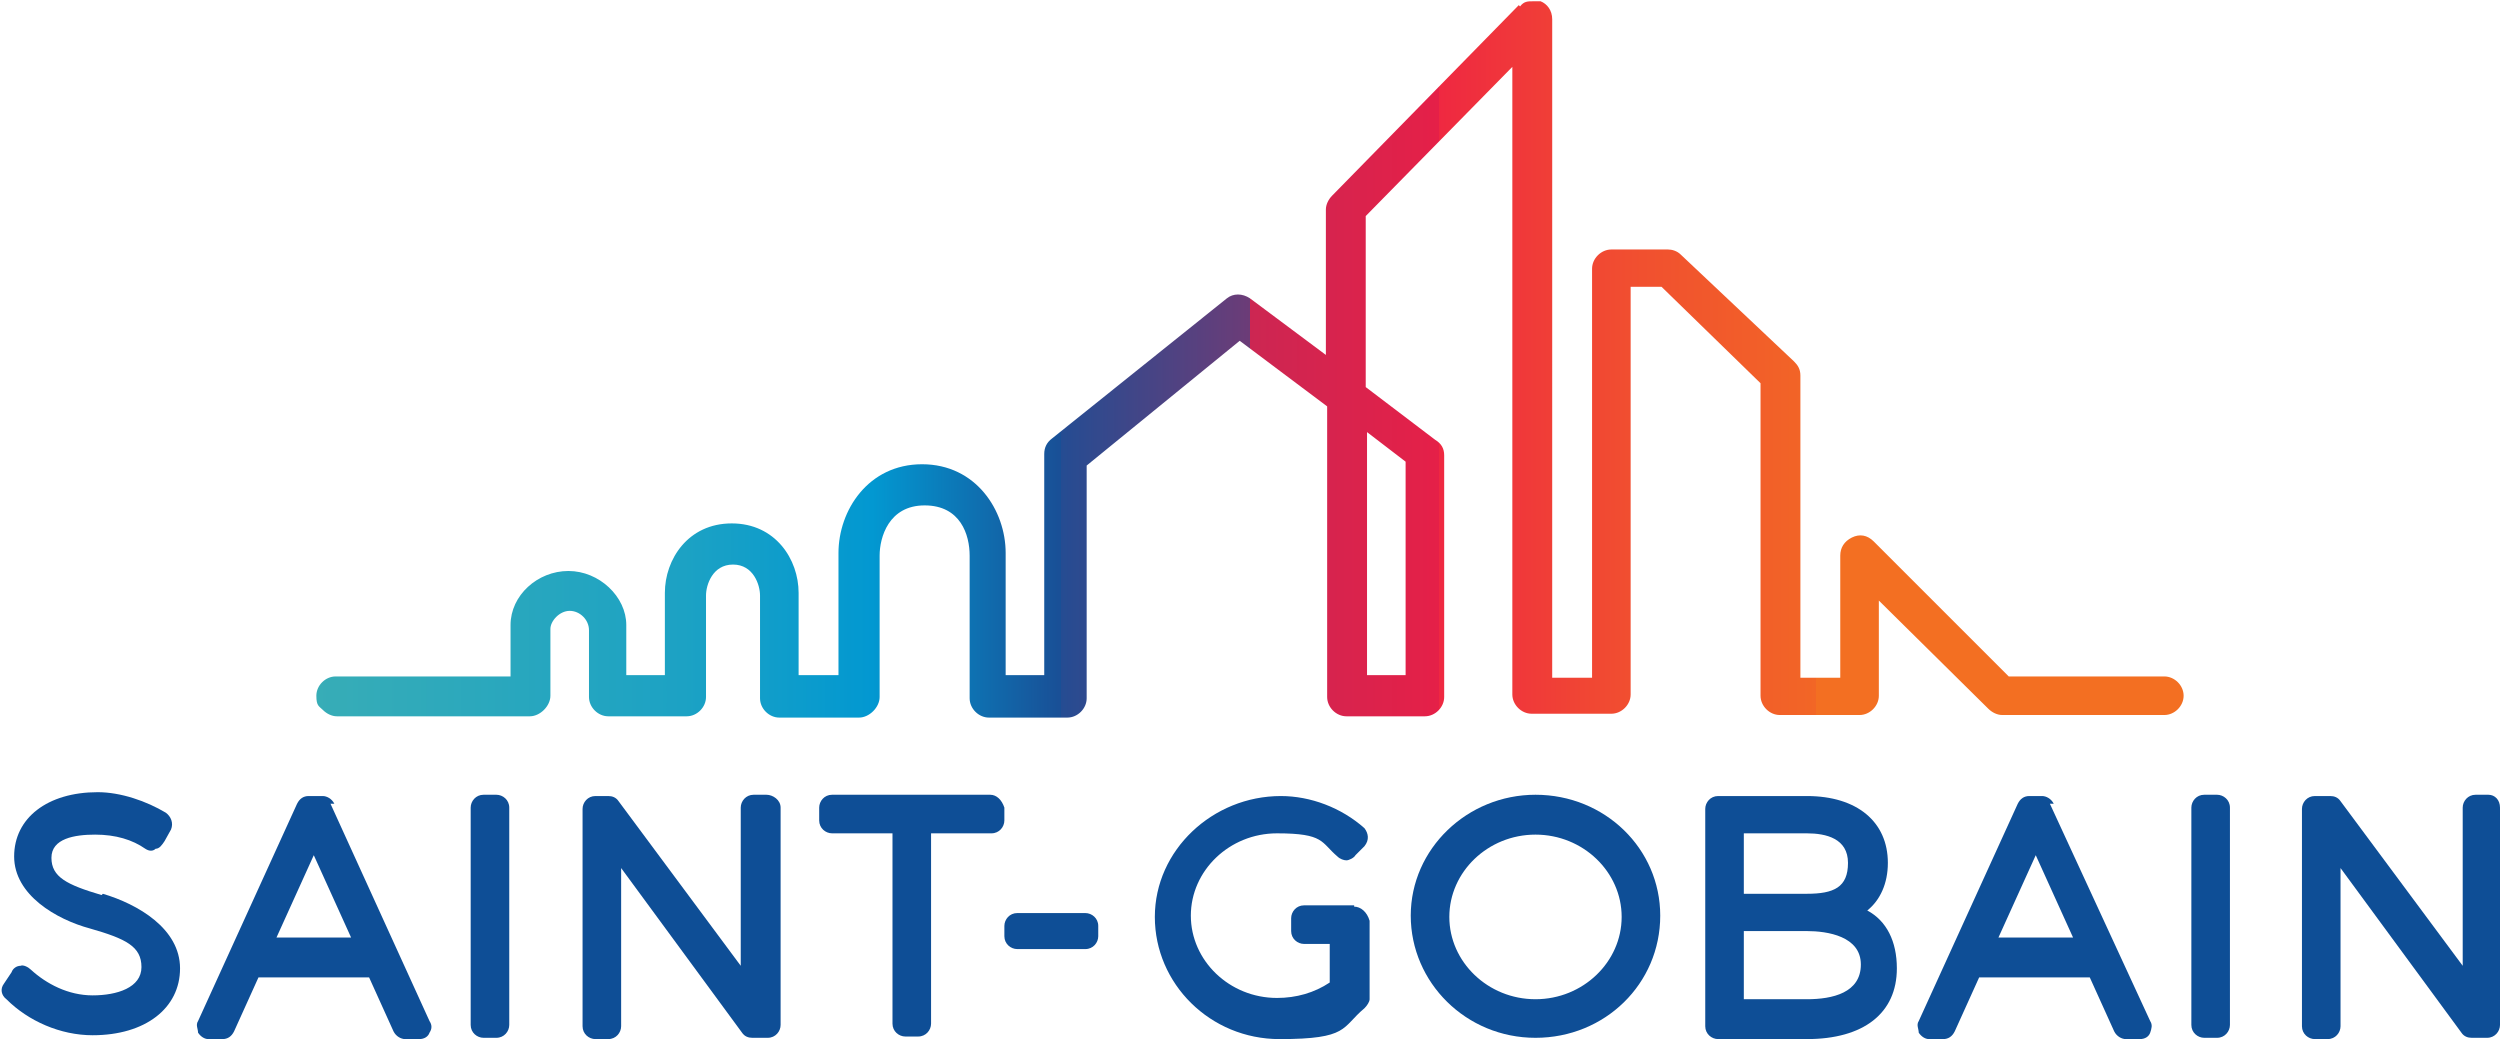 <?xml version="1.0" encoding="UTF-8"?>
<svg xmlns="http://www.w3.org/2000/svg" width="194.4" height="80.8" xmlns:xlink="http://www.w3.org/1999/xlink" version="1.1" viewBox="0 0 194.4 80.8">
  <defs>
    <style>
      .cls-1 {
        fill: none;
      }

      .cls-2 {
        fill: #0e4e96;
      }

      .cls-3 {
        fill: url(#linear-gradient);
      }

      .cls-4 {
        clip-path: url(#clippath);
      }
    </style>
    <clipPath id="clippath">
      <path class="cls-1" d="M106.3,33.6l3,2.3v16.6h-3v-18.9h0ZM118.1.4l-14.5,14.8c-.3.3-.5.7-.5,1.1v11.3l-5.9-4.4c-.6-.4-1.3-.4-1.8,0l-13.6,10.9c-.4.3-.6.7-.6,1.2v17.2h-3v-9.5c0-3.3-2.3-6.9-6.5-6.9s-6.5,3.6-6.5,6.9v9.5h-3.1v-6.4c0-2.6-1.8-5.4-5.2-5.4s-5.2,2.8-5.2,5.4v6.4h-3v-3.9c0-2.2-2.1-4.2-4.5-4.2s-4.5,1.9-4.5,4.2v4h-13.6c-.8,0-1.5.7-1.5,1.5s.2.8.5,1.1c.3.3.7.5,1.1.5h15c.4,0,.8-.2,1.1-.5s.5-.7.5-1.1v-5.2c0-.6.7-1.4,1.5-1.4s1.5.7,1.5,1.5v5.2c0,.8.7,1.5,1.5,1.5h6.1c.8,0,1.5-.7,1.5-1.5v-7.9c0-.8.5-2.4,2.1-2.4s2.1,1.6,2.1,2.4v8c0,.8.7,1.5,1.5,1.5h6.2c.4,0,.8-.2,1.1-.5s.5-.7.5-1.1v-11c0-1.4.7-3.9,3.5-3.9s3.5,2.3,3.5,3.9v11.1c0,.8.7,1.5,1.5,1.5h6.1c.8,0,1.5-.7,1.5-1.5v-18.1h0c0,0,11.9-9.7,11.9-9.7l6.8,5.1v22.6c0,.8.7,1.5,1.5,1.5h6.1c.8,0,1.5-.7,1.5-1.5v-18.8c0-.5-.2-.9-.7-1.2l-5.4-4.1v-13.3h0c0,0,11.4-11.6,11.4-11.6v48.8c0,.8.7,1.5,1.5,1.5h6.2c.8,0,1.5-.7,1.5-1.5v-31.7h2.4c0,0,7.7,7.5,7.7,7.5v24.3c0,.8.7,1.5,1.5,1.5h6.2c.8,0,1.5-.7,1.5-1.5v-7.4l8.5,8.4c.3.3.7.5,1.1.5h12.6c.8,0,1.5-.7,1.5-1.5s-.7-1.5-1.5-1.5h-12.1c0,0-10.5-10.5-10.5-10.5-.5-.5-1.1-.6-1.7-.3-.6.3-.9.8-.9,1.4v9.5h-3.1v-23.5c0-.5-.2-.8-.5-1.1l-8.8-8.3c-.3-.3-.7-.4-1-.4h-4.4c-.8,0-1.5.7-1.5,1.5v31.8h-3.1V1.5c0-.7-.4-1.2-.9-1.4-.2,0-.4,0-.6,0-.4,0-.7,0-1,.4h0Z"/>
    </clipPath>
    <linearGradient id="linear-gradient" x1="23.8" y1="648.6" x2="170.6" y2="648.6" gradientTransform="translate(0 -620.8)" gradientUnits="userSpaceOnUse">
      <stop offset="0" stop-color="#43b1b1"/>
      <stop offset="0" stop-color="#38adb6"/>
      <stop offset=".2" stop-color="#1ca2c4"/>
      <stop offset=".3" stop-color="#0298d1"/>
      <stop offset=".4" stop-color="#194f96"/>
      <stop offset=".4" stop-color="#254c92"/>
      <stop offset=".5" stop-color="#6c3c77"/>
      <stop offset=".5" stop-color="#a42f61"/>
      <stop offset=".5" stop-color="#cc2652"/>
      <stop offset=".6" stop-color="#e52048"/>
      <stop offset=".6" stop-color="#ee1e45"/>
      <stop offset=".6" stop-color="#ef2841"/>
      <stop offset=".7" stop-color="#f14e30"/>
      <stop offset=".8" stop-color="#f26626"/>
      <stop offset=".8" stop-color="#f36f22"/>
    </linearGradient>
  </defs>
  <!-- Generator: Adobe Illustrator 28.7.1, SVG Export Plug-In . SVG Version: 1.2.0 Build 142)  -->
  <g>
    <g id="Layer_1">
      <g>
        <path class="cls-2" d="M7.9,69.6c-2.7-.8-3.9-1.4-3.9-2.9s1.8-1.8,3.4-1.8,2.9.4,3.9,1.1c.3.2.6.2.8,0,.3,0,.5-.3.7-.6l.5-.9c.2-.5,0-1-.4-1.3-1.5-.9-3.5-1.6-5.3-1.6-3.9,0-6.5,2-6.5,5s3.3,4.9,5.9,5.6c2.8.8,4,1.4,4,3s-1.9,2.2-3.8,2.2-3.6-.9-4.8-2c-.2-.2-.6-.4-.8-.3-.3,0-.6.2-.7.5l-.6.9c-.3.4-.2.9.2,1.2,1.7,1.7,4.2,2.8,6.7,2.8,4.1,0,6.8-2.1,6.8-5.2s-3.3-5-6-5.8"/>
        <path class="cls-2" d="M21.5,72.9l2.9-6.4,2.9,6.4M26,62.5c-.2-.4-.6-.6-.9-.6h-1.1c-.4,0-.7.2-.9.6l-7.7,16.9c-.2.3,0,.6,0,.9.2.3.5.5.8.5h1.1c.4,0,.7-.2.9-.6l1.9-4.2h8.6l1.9,4.2c.2.4.6.6.9.6h1.1c.4,0,.7-.2.8-.5.2-.3.2-.6,0-.9l-7.7-16.9h0Z"/>
        <path class="cls-2" d="M38.6,61.8h-1c-.6,0-1,.5-1,1v16.9c0,.6.5,1,1,1h1c.6,0,1-.5,1-1v-16.9c0-.6-.5-1-1-1"/>
        <path class="cls-2" d="M59.6,61.8h-1c-.6,0-1,.5-1,1v12.3l-9.5-12.8c-.2-.3-.5-.4-.8-.4h-1c-.6,0-1,.5-1,1v16.9c0,.6.5,1,1,1h1c.6,0,1-.5,1-1v-12.3l9.4,12.8c.2.3.5.4.8.4h1.2c.6,0,1-.5,1-1v-16.9c0-.6-.6-1-1.1-1"/>
        <path class="cls-2" d="M77,61.8h-12.3c-.6,0-1,.5-1,1v1c0,.6.5,1,1,1h4.7v14.8c0,.6.5,1,1,1h1c.6,0,1-.5,1-1v-14.8h4.7c.6,0,1-.5,1-1v-1c-.2-.6-.6-1-1.1-1"/>
        <path class="cls-2" d="M84.4,71h-5.3c-.6,0-1,.5-1,1v.8c0,.6.5,1,1,1h5.3c.6,0,1-.5,1-1v-.8c0-.6-.5-1-1-1"/>
        <path class="cls-2" d="M105.3,70.4h-3.9c-.6,0-1,.5-1,1v1c0,.6.5,1,1,1h2v3c-1.2.8-2.6,1.2-4.1,1.2-3.7,0-6.7-2.9-6.7-6.4s3-6.4,6.7-6.4,3.4.7,4.7,1.8c.2.2.5.3.7.3s.6-.2.7-.4l.7-.7c.4-.5.3-1,0-1.4-1.8-1.6-4.2-2.5-6.5-2.5-5.3,0-9.8,4.2-9.8,9.4s4.3,9.5,9.7,9.5,4.8-.9,6.6-2.4c.2-.2.4-.5.4-.7v-6.1c-.2-.7-.7-1.1-1.2-1.1"/>
        <path class="cls-2" d="M119.4,77.7c-3.7,0-6.7-2.9-6.7-6.4s3-6.4,6.7-6.4,6.7,2.9,6.7,6.4-3,6.4-6.7,6.4M119.4,61.8c-5.3,0-9.7,4.2-9.7,9.4s4.3,9.5,9.7,9.5,9.7-4.2,9.7-9.5c0-5.2-4.3-9.4-9.7-9.4"/>
        <path class="cls-2" d="M135.6,72.4h4.9c1.6,0,4.2.4,4.2,2.6s-2.2,2.7-4.2,2.7h-4.9M140.5,69.5h-4.9v-4.7h4.9c1.5,0,3.2.4,3.2,2.3s-1.1,2.4-3.2,2.4M145.2,70.8c1-.8,1.6-2.1,1.6-3.7,0-3.2-2.4-5.2-6.3-5.2h-6.9c-.6,0-1,.5-1,1v16.9c0,.6.5,1,1,1h6.9c4.4,0,7-2,7-5.5,0-2.1-.8-3.7-2.3-4.5"/>
        <path class="cls-2" d="M155.4,72.9l2.9-6.4,2.9,6.4M159.7,62.5c-.2-.4-.6-.6-.9-.6h-1c-.4,0-.7.2-.9.6l-7.7,16.9c-.2.3,0,.6,0,.9.2.3.5.5.8.5h1.1c.4,0,.7-.2.9-.6l1.9-4.2h8.6l1.9,4.2c.2.4.6.6.9.6h1.1c.4,0,.7-.2.8-.5s.2-.6,0-.9l-7.8-16.9h0Z"/>
        <path class="cls-2" d="M172.4,61.8h-1c-.6,0-1,.5-1,1v16.9c0,.6.5,1,1,1h1c.6,0,1-.5,1-1v-16.9c0-.6-.5-1-1-1"/>
        <path class="cls-2" d="M193.5,61.8h-1c-.6,0-1,.5-1,1v12.3l-9.5-12.8c-.2-.3-.5-.4-.8-.4h-1.2c-.6,0-1,.5-1,1v16.9c0,.6.5,1,1,1h1c.6,0,1-.5,1-1v-12.3l9.4,12.8c.2.3.5.4.8.4h1.2c.6,0,1-.5,1-1v-16.9c0-.6-.4-1-.9-1"/>
        <g class="cls-4">
          <rect class="cls-3" x="23.8" y="-1.2" width="146.8" height="58.2"/>
        </g>
      </g>
    </g>
  </g>
</svg>